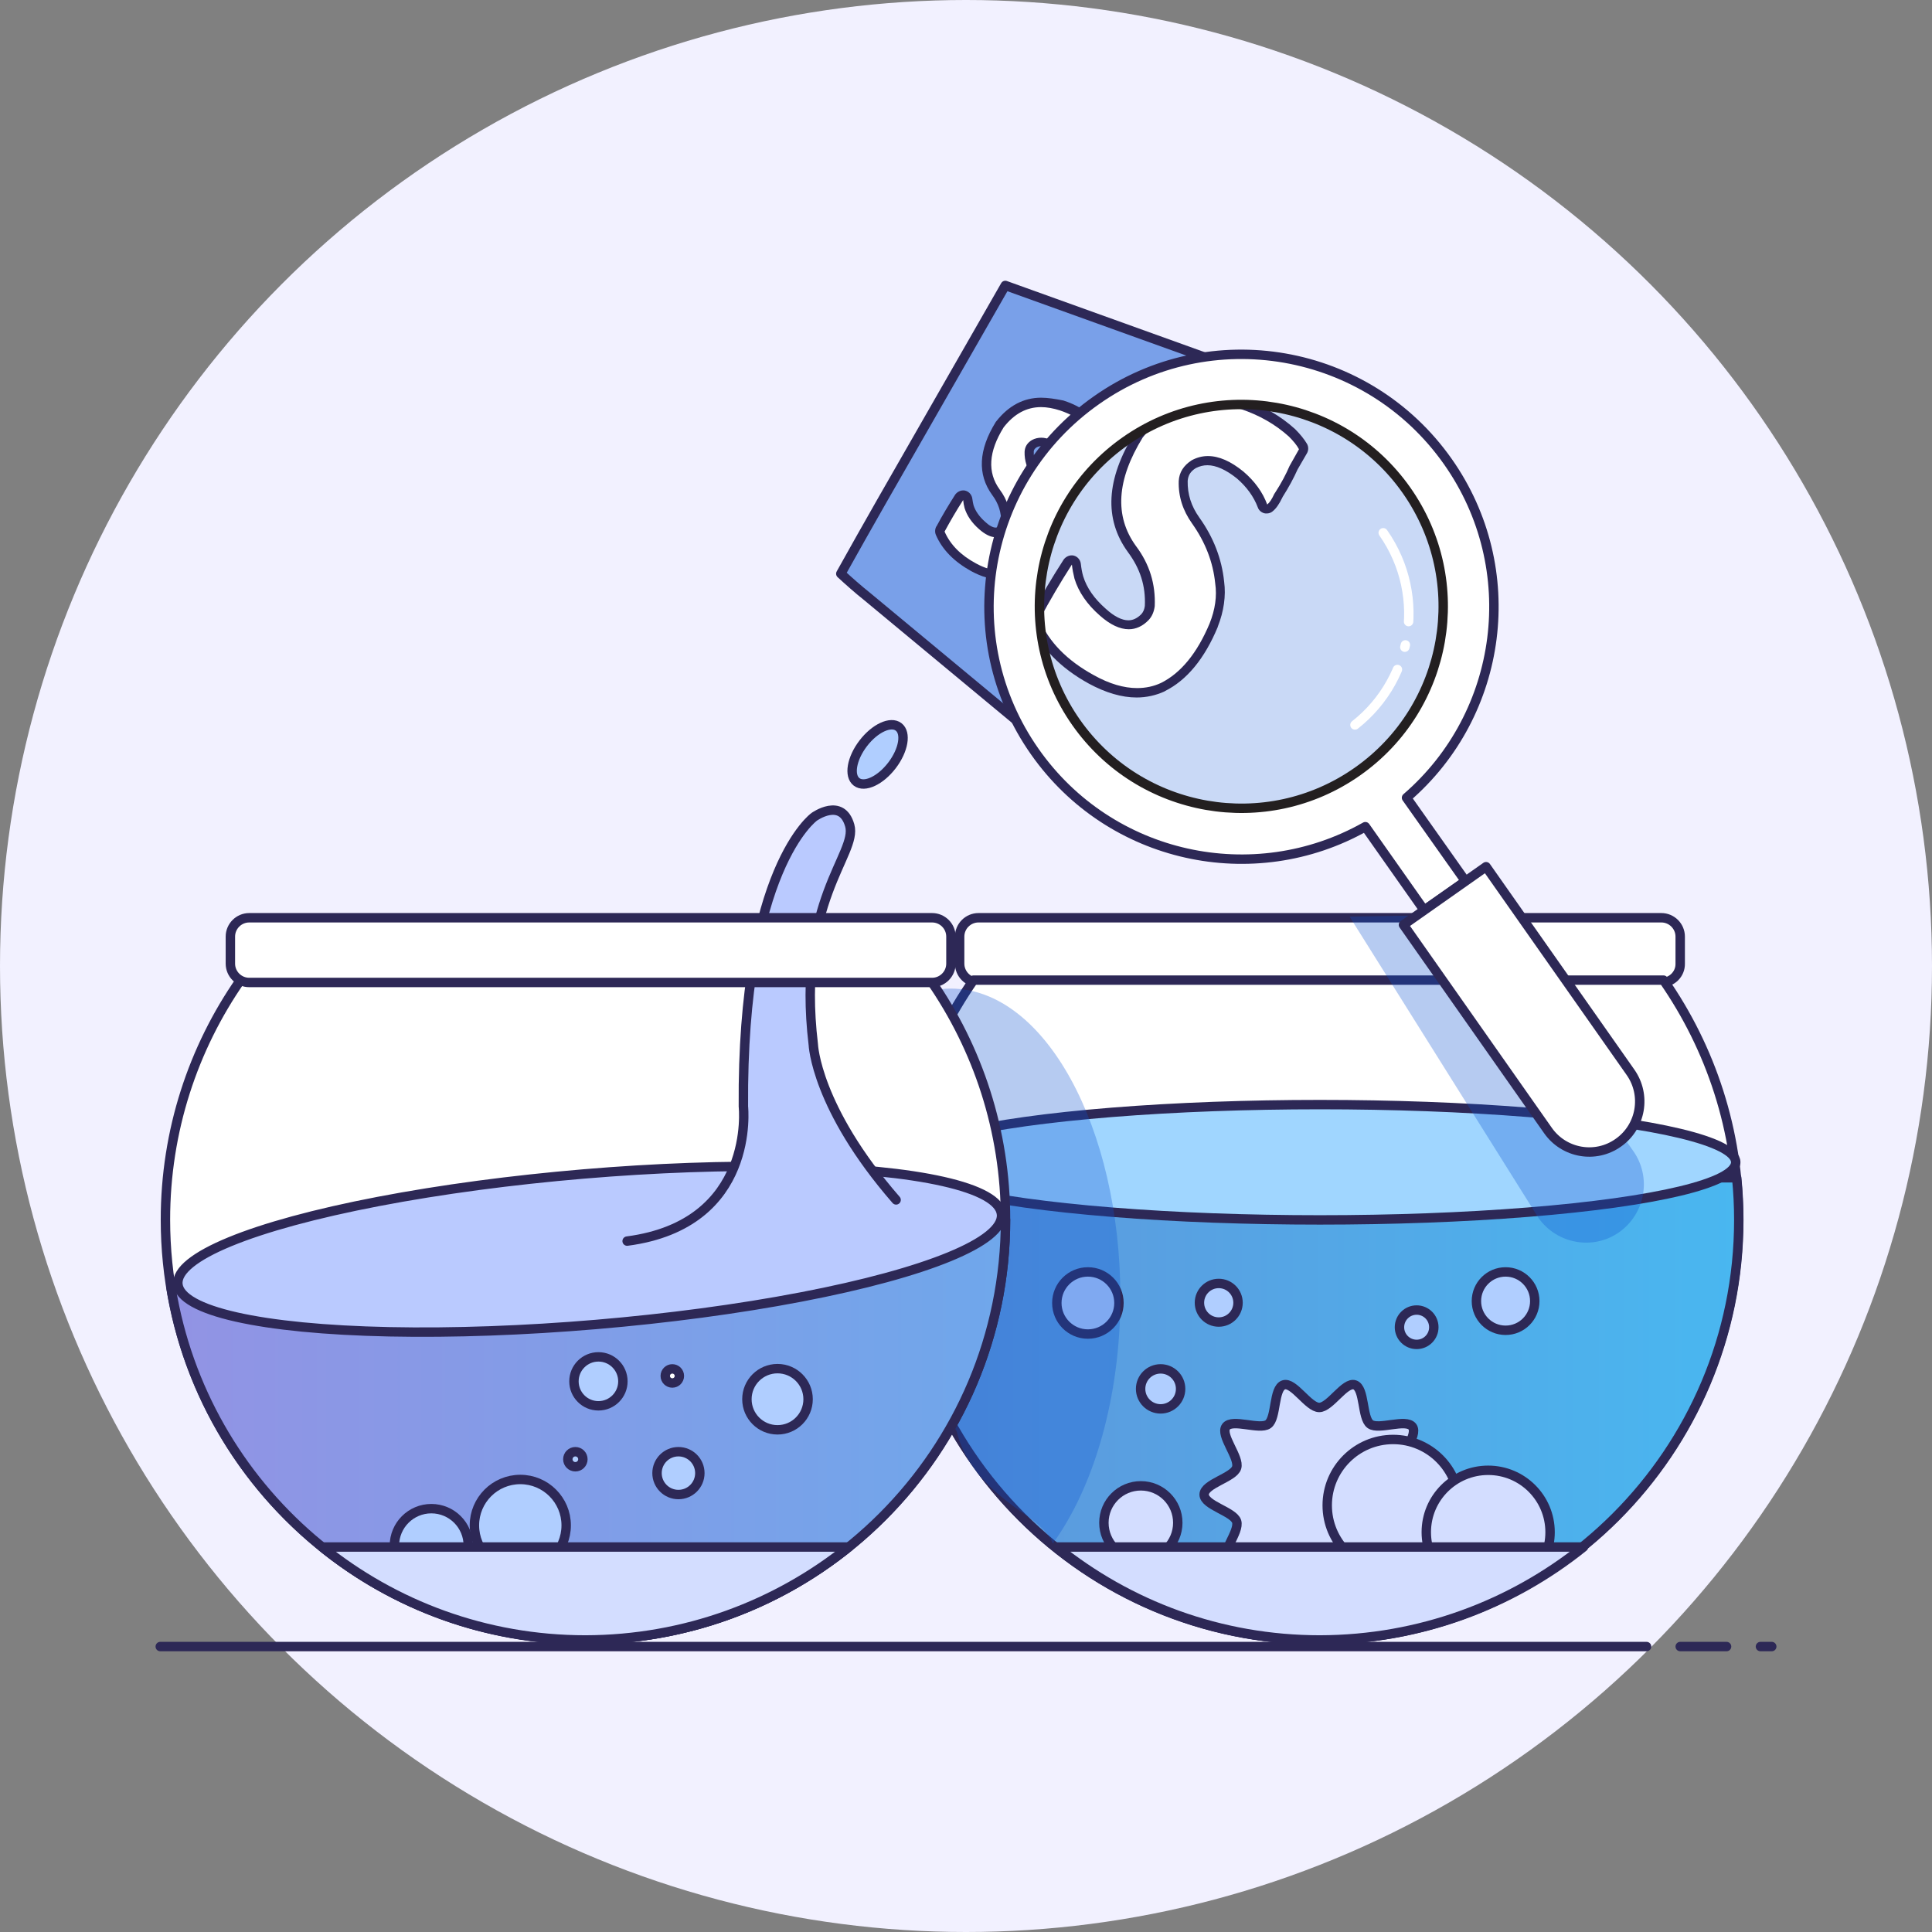 <?xml version="1.0" encoding="utf-8"?>
<!-- Generator: Adobe Illustrator 21.0.0, SVG Export Plug-In . SVG Version: 6.00 Build 0)  -->
<svg version="1.1" id="Layer_1" xmlns="http://www.w3.org/2000/svg" xmlns:xlink="http://www.w3.org/1999/xlink" x="0px" y="0px"
	 viewBox="0 0 821 821" style="enable-background:new 0 0 821 821;" xml:space="preserve">
<rect x="0" y="0" width="821" height="821" fill="#808080" stroke="none"/>
<style type="text/css">
	.st0{fill:#F2F1FF;}
	.st1{fill:#FFFFFF;stroke:#2D2856;stroke-width:4;stroke-linecap:round;stroke-linejoin:round;stroke-miterlimit:10;}
	.st2{fill:url(#SVGID_1_);stroke:#2D2856;stroke-width:4;stroke-linecap:round;stroke-linejoin:round;stroke-miterlimit:10;}
	.st3{fill-rule:evenodd;clip-rule:evenodd;fill:#D3DDFF;}
	.st4{fill:none;stroke:#2D2856;stroke-width:4;stroke-linecap:round;stroke-linejoin:round;stroke-miterlimit:10;}
	.st5{fill:#A0D6FF;stroke:#2D2856;stroke-width:4;stroke-linecap:round;stroke-linejoin:round;stroke-miterlimit:10;}
	.st6{fill:#D3DDFF;stroke:#2D2856;stroke-width:4;stroke-linecap:round;stroke-linejoin:round;stroke-miterlimit:10;}
	.st7{fill:#B0CEFF;stroke:#2D2856;stroke-width:4;stroke-linecap:round;stroke-linejoin:round;stroke-miterlimit:10;}
	.st8{opacity:0.3;fill:#0D52CE;}
	.st9{fill:url(#SVGID_2_);stroke:#2D2856;stroke-width:4;stroke-linecap:round;stroke-linejoin:round;stroke-miterlimit:10;}
	.st10{fill:#BACAFF;stroke:#2D2856;stroke-width:4;stroke-linecap:round;stroke-linejoin:round;stroke-miterlimit:10;}
	
		.st11{fill-rule:evenodd;clip-rule:evenodd;fill:#79A0E9;stroke:#2D2856;stroke-width:4;stroke-linecap:round;stroke-linejoin:round;stroke-miterlimit:10;}
	.st12{fill-rule:evenodd;clip-rule:evenodd;fill:#79A0E9;}
	.st13{fill:#2D2856;}
	.st14{fill-rule:evenodd;clip-rule:evenodd;fill:#FFFFFF;}
	.st15{clip-path:url(#XMLID_7_);}
	.st16{opacity:0.4;}
	.st17{fill:none;stroke:#231F20;stroke-width:4;stroke-linecap:round;stroke-miterlimit:10;}
	.st18{fill:none;stroke:#FFFFFF;stroke-width:4;stroke-linecap:round;stroke-miterlimit:10;stroke-dasharray:40,10,1,10,30,10;}
</style>
<circle class="st0" cx="410.5" cy="410.5" r="410.5"/>
<path class="st1" d="M706.1,417.5H415.8c-4.4,0-8-3.6-8-8V398c0-4.4,3.6-8,8-8h290.2c4.4,0,8,3.6,8,8v11.5
	C714.1,413.9,710.5,417.5,706.1,417.5z"/>
<path class="st1" d="M413.7,416.5c-20.1,28.9-31.9,64-31.9,101.8c0,98.6,79.9,178.5,178.5,178.5s178.5-79.9,178.5-178.5
	c0-37.9-11.8-72.9-31.9-101.8H413.7z"/>
<linearGradient id="SVGID_1_" gradientUnits="userSpaceOnUse" x1="381.841" y1="598.647" x2="738.809" y2="598.647">
	<stop  offset="0" style="stop-color:#5F96DB"/>
	<stop  offset="1" style="stop-color:#49B7F0"/>
</linearGradient>
<path class="st2" d="M382.8,500.5c-0.6,5.9-0.9,11.8-0.9,17.9c0,98.6,79.9,178.5,178.5,178.5s178.5-79.9,178.5-178.5
	c0-6-0.3-12-0.9-17.9H382.8z"/>
<g>
	<path class="st3" d="M609.5,635.1c0,4.6-12.5,7.2-13.8,11.4c-1.4,4.3,7.1,13.8,4.5,17.4c-2.6,3.6-14.3-1.5-17.9,1.1
		c-3.6,2.6-2.2,15.3-6.6,16.7c-4.2,1.4-10.5-9.6-15.1-9.6c-4.6,0-10.9,11-15.1,9.6c-4.3-1.4-3-14.1-6.6-16.7
		c-3.6-2.6-15.2,2.5-17.9-1.1c-2.6-3.6,5.9-13,4.5-17.4c-1.4-4.2-13.8-6.8-13.8-11.4c0-4.6,12.5-7.2,13.8-11.4
		c1.4-4.3-7.1-13.8-4.5-17.4c2.6-3.6,14.3,1.5,17.9-1.1c3.6-2.6,2.2-15.3,6.6-16.7c4.2-1.4,10.5,9.6,15.1,9.6s10.9-11,15.1-9.6
		c4.3,1.4,3,14.1,6.6,16.7c3.6,2.6,15.2-2.5,17.9,1.1c2.6,3.6-5.9,13-4.5,17.4C597.1,627.8,609.5,630.5,609.5,635.1z"/>
	<path class="st4" d="M609.5,635.1c0,4.6-12.5,7.2-13.8,11.4c-1.4,4.3,7.1,13.8,4.5,17.4c-2.6,3.6-14.3-1.5-17.9,1.1
		c-3.6,2.6-2.2,15.3-6.6,16.7c-4.2,1.4-10.5-9.6-15.1-9.6c-4.6,0-10.9,11-15.1,9.6c-4.3-1.4-3-14.1-6.6-16.7
		c-3.6-2.6-15.2,2.5-17.9-1.1c-2.6-3.6,5.9-13,4.5-17.4c-1.4-4.2-13.8-6.8-13.8-11.4c0-4.6,12.5-7.2,13.8-11.4
		c1.4-4.3-7.1-13.8-4.5-17.4c2.6-3.6,14.3,1.5,17.9-1.1c3.6-2.6,2.2-15.3,6.6-16.7c4.2-1.4,10.5,9.6,15.1,9.6s10.9-11,15.1-9.6
		c4.3,1.4,3,14.1,6.6,16.7c3.6,2.6,15.2-2.5,17.9,1.1c2.6,3.6-5.9,13-4.5,17.4C597.1,627.8,609.5,630.5,609.5,635.1z"/>
</g>
<ellipse class="st5" cx="560.9" cy="493.9" rx="176.7" ry="24.5"/>
<circle class="st6" cx="592" cy="639.7" r="28"/>
<circle class="st6" cx="632.4" cy="651.1" r="26.3"/>
<circle class="st6" cx="484.8" cy="647.1" r="15.7"/>
<path class="st6" d="M672.9,657.4H449c30.6,24.7,69.5,39.5,111.9,39.5C603.3,696.8,642.3,682,672.9,657.4z"/>
<circle class="st7" cx="639.8" cy="552.9" r="12.4"/>
<circle class="st7" cx="602" cy="564" r="7.3"/>
<circle class="st7" cx="462.3" cy="553.7" r="13.2"/>
<circle class="st7" cx="493.2" cy="590.2" r="8.5"/>
<circle class="st7" cx="517.9" cy="553.6" r="8.2"/>
<path class="st8" d="M356,644.2c-0.1-0.9,0-1.9,0.4-2.9c2.9-6.9,15.2-3.7,20.6-2.7c0.1,0,0.1,0,0.2,0c2.5-2.1,5.2-3,8.2-2.7
	c0.9-1.6,1.7-3.2,2.6-4.7c3-5.3,6.2-10,11.1-13.7c-0.7-1.9-1.4-3.8-1.9-5.7c-1.6-6.3,8.1-8.9,9.6-2.7c3.7,14.8,15.5,25.3,27.7,33.7
	c4.7,3.3,10.8,7.7,12.9,13.1c17.4-23.9,28.7-61.9,28.7-104.7c0-72.4-32.3-131.1-72.1-131.1s-72.1,58.7-72.1,131.1
	c0,35.9,7.9,68.5,20.8,92.1C353.8,643.6,354.9,643.9,356,644.2z"/>
<path class="st1" d="M102.2,416.5c-20.1,28.9-31.9,64-31.9,101.8c0,98.6,79.9,178.5,178.5,178.5s178.5-79.9,178.5-178.5
	c0-37.9-11.8-72.9-31.9-101.8H102.2z"/>
<linearGradient id="SVGID_2_" gradientUnits="userSpaceOnUse" x1="72.712" y1="607.592" x2="427.295" y2="607.592">
	<stop  offset="0" style="stop-color:#9293E4"/>
	<stop  offset="1" style="stop-color:#6FA7EB"/>
</linearGradient>
<path class="st9" d="M159,518.4c-2.4,0.9-4.9,1.9-7.3,2.9c-8.8,3.5-17.9,5.9-27,8.4c-17.7,4.9-35.3,10-52,17.7
	c13.9,84.8,87.4,149.4,176.1,149.4c98.6,0,178.5-79.9,178.5-178.5H159z"/>
<circle class="st7" cx="288.3" cy="626" r="9.1"/>
<circle class="st7" cx="330.4" cy="594.6" r="13"/>
<circle class="st7" cx="254.3" cy="587" r="10.4"/>
<circle class="st7" cx="244.5" cy="620.1" r="3.2"/>
<circle class="st1" cx="285.7" cy="584.7" r="3"/>
<line class="st1" x1="254.2" y1="529.3" x2="241.3" y2="530.4"/>
<circle class="st7" cx="221.1" cy="648.2" r="19.5"/>
<ellipse transform="matrix(0.607 -0.795 0.795 0.607 -108.078 422.47)" class="st7" cx="372.8" cy="320.4" rx="14.7" ry="7.7"/>
<circle class="st7" cx="183.3" cy="656.8" r="15.7"/>
<path class="st6" d="M360.7,657.4H136.9c30.6,24.7,69.5,39.5,111.9,39.5C291.2,696.8,330.1,682,360.7,657.4z"/>
<ellipse transform="matrix(0.996 -8.418929e-02 8.418929e-02 0.996 -43.82 22.989)" class="st10" cx="250.7" cy="531.1" rx="175.7" ry="32.1"/>
<path class="st10" d="M380.8,509.9c-34.2-39.3-35.2-66.1-35.2-66.1c-7.3-60.9,18.9-80.9,15.5-93s-15.1-3.7-15.1-3.7
	s-30.8,21.9-30.1,123.1c0,0,5.6,50-49.4,57.2"/>
<path class="st1" d="M396.1,417.5H105.9c-4.4,0-8-3.6-8-8l0-11.5c0-4.4,3.6-8,8-8h290.2c4.4,0,8,3.6,8,8v11.5
	C404.1,413.9,400.5,417.5,396.1,417.5z"/>
<g>
	<g id="XMLID_1035_">
		<g id="XMLID_1037_">
			<path id="XMLID_1040_" class="st11" d="M526.7,157.1l-99.5-35.8l-52.7,92c-5.9,10.3-11.6,20.5-17.2,30.5
				c3.6,3.3,7.3,6.6,11.2,9.7l70,58.1l71.1-123.9C515.5,177.4,521.2,167.2,526.7,157.1z"/>
			<g id="XMLID_1039_">
				<path class="st12" d="M485.2,302.6c-3.3,0-6.5-0.9-9.2-2.5c-0.1-0.1-10.9-7.5-8.2-12.2l11.4-19.8c0.3-0.5,0.8-0.8,1.3-1l2.2-0.5
					c0.7-0.1,1.5-0.2,2.2-0.2c1.9,0,3.9,0.4,6.1,1.3c6.2,2.7,10,6.6,11.3,11.6c1.5,0.3,3,0.4,4.4,0.4c7.1-0.4,13.5-2.9,19.2-7.6
					c-0.2-1.4-0.4-2.8-0.5-4.1c0-2.1,0.4-4.2,1.3-6.3c2.7-6.3,6.6-10.1,11.6-11.3c0.3-1.5,0.4-2.9,0.5-4.3c-0.1-7-2.2-13.5-6.4-19.5
					c-1.1,0.3-2.2,0.5-3.4,0.5c-0.3,0-0.6,0-0.9,0c-2.6,0-5.3-0.8-8.2-2.5c-5.1-3.1-8.1-6.7-9-11c-0.1-0.5,0-1,0.2-1.4l11.3-19.7
					c0.2-0.4,0.6-0.7,1.1-0.9c1.4-0.5,2.9-0.7,4.5-0.7c3.7,0,7.5,1.4,11.5,4.3c2.2,1.4,3.9,3.2,5,5.2c3.1,5.7,2.7,12.1-1.2,18.9
					c4.4,6.7,7,13.8,7.9,21.3c0.4,3.5,0.4,7.1-0.1,10.8c9.4,5.5,12.5,13.4,8.8,23c-1.2,2.9-2.7,5.2-4.4,6.8
					c-3.4,2.9-7.1,4.4-11.2,4.4c-3.4,0-6.9-1-10.7-3c-6.5,4.7-13.6,7.8-21.1,9.1c-2.4,0.4-4.9,0.6-7.3,0.6c-1.4,0-2.9-0.1-4.3-0.2
					c-0.3,0.4-0.7,1-1.1,1.5c-2,2.8-2.7,3.8-3.2,4.2c-2.1,2-4.5,3.4-7,4.1C488.3,302.4,486.8,302.6,485.2,302.6z"/>
				<path class="st13" d="M528,193c3.3,0,6.7,1.3,10.3,3.9c2,1.3,3.5,2.8,4.4,4.5c2.9,5.3,2.3,11.4-1.8,18.1
					c4.6,6.7,7.4,13.9,8.3,21.4c0.5,3.8,0.4,7.7-0.3,11.7c9.5,5,12.6,12.1,9.1,21.2c-1.1,2.6-2.4,4.6-3.9,6.1
					c-3,2.6-6.3,3.9-9.8,3.9c-3.4,0-7-1.1-10.8-3.4c-6.5,5-13.6,8.2-21.3,9.5c-2.3,0.4-4.6,0.5-6.9,0.5c-1.7,0-3.5-0.1-5.3-0.3
					c0,0,0,0,0,0c-0.1,0-4,5.8-4.7,6.4c-1.7,1.7-3.8,3-6.2,3.6c-1.3,0.4-2.6,0.5-4,0.5c-2.9,0-5.8-0.8-8.2-2.2
					c-1.7-1.1-8.9-7-7.5-9.5l11.4-19.8l2.2-0.5c0.6-0.1,1.2-0.2,1.8-0.2c1.6,0,3.4,0.4,5.3,1.2c6.1,2.6,9.6,6.4,10.3,11.4
					c2.1,0.5,4.1,0.7,6.2,0.7c8-0.4,15.1-3.3,21.3-8.8c-0.4-1.7-0.6-3.3-0.7-5c0-1.8,0.4-3.6,1.2-5.5c2.7-6.2,6.5-9.7,11.4-10.3
					c0.5-2.1,0.7-4.1,0.8-5.9c-0.1-8-2.7-15.3-7.6-21.9c-1.3,0.5-2.7,0.8-4.2,0.9c-0.3,0-0.5,0-0.8,0c-2.2,0-4.6-0.7-7.2-2.2
					c-4.6-2.8-7.2-6-8.1-9.7l11.3-19.7C525.5,193.2,526.7,193,528,193 M528,189C528,189,528,189,528,189c-1.7,0-3.4,0.3-5.1,0.8
					c-0.9,0.3-1.7,1-2.2,1.8l-11.3,19.7c-0.5,0.9-0.7,1.9-0.4,2.9c1.1,4.8,4.4,8.9,9.9,12.2c0,0,0.1,0,0.1,0
					c3.2,1.8,6.2,2.7,9.1,2.7c0.3,0,0.7,0,1,0c0.8,0,1.6-0.1,2.4-0.2c3.4,5.3,5.2,11,5.3,17.3c0,0.9-0.1,1.7-0.2,2.7
					c-5,1.6-8.9,5.7-11.6,12c-1,2.4-1.5,4.8-1.5,7.1c0,0.1,0,0.1,0,0.2c0,1.1,0.2,2.1,0.3,3.2c-5.1,4-10.7,6.1-17.1,6.4
					c-0.9,0-1.9-0.1-2.8-0.2c-1.7-5-5.7-8.9-12-11.6c0,0,0,0-0.1,0c-2.4-1-4.7-1.5-6.8-1.5c-0.8,0-1.7,0.1-2.5,0.2c0,0-0.1,0-0.1,0
					l-2.2,0.5c-1.1,0.2-2.1,0.9-2.7,1.9l-11.4,19.8c-2.4,4.2,1.7,8.6,3.1,10c1.9,2.1,4.5,4.1,5.8,4.9c3,1.8,6.6,2.8,10.2,2.8
					c1.8,0,3.5-0.2,5.1-0.7c2.8-0.8,5.5-2.3,7.8-4.6c0.6-0.5,1.2-1.4,3.4-4.5c0.1-0.2,0.3-0.4,0.4-0.6c1.1,0.1,2.3,0.1,3.4,0.1
					c2.5,0,5.1-0.2,7.6-0.6c0,0,0,0,0.1,0c7.4-1.3,14.4-4.2,20.9-8.7c3.6,1.8,7.2,2.7,10.5,2.7c4.5,0,8.7-1.6,12.4-4.8
					c0,0,0.1-0.1,0.1-0.1c2-1.8,3.6-4.4,4.9-7.5c0,0,0-0.1,0-0.1c3.9-10.1,0.8-18.8-8.5-24.8c0.4-3.4,0.4-6.8,0-10
					c-0.9-7.4-3.5-14.5-7.6-21.1c3.7-7.1,3.9-13.8,0.6-19.8c-1.2-2.2-3.1-4.2-5.7-5.9C536.3,190.6,532.1,189,528,189L528,189z"/>
			</g>
		</g>
	</g>
	<g id="XMLID_1034_">
		<path class="st14" d="M425.1,244.4c-3.6,0-7.4-1.1-11.5-3.4c-6.8-3.8-11.6-8.6-14.1-14.5c-0.3-0.6-0.2-1.2,0.1-1.8l0.1-0.2
			c2.4-4.4,5-8.9,7.9-13.3c0.4-0.6,1-0.9,1.7-0.9c0.2,0,0.3,0,0.5,0.1c0.8,0.2,1.4,0.9,1.5,1.7c0.1,1.1,0.3,2.1,0.6,3.1
			c0.8,2.8,2.7,5.5,5.6,8c2.2,1.9,4.1,2.9,5.7,2.9c1.2,0,2.3-0.5,3.4-1.6c0.5-0.5,0.8-1.3,0.9-2.1c0.2-4.9-1.2-9.3-4.2-13.3
			c-5.8-8-5.2-17.6,1.6-28.7c0-0.1,0.1-0.1,0.1-0.2c4.9-6.2,10.7-9.3,17.5-9.3c2.7,0,5.6,0.5,8.6,1.6c4.7,1.5,8.9,3.9,12.4,7.1
			c1.3,1.3,2.2,2.4,2.9,3.5c0.4,0.6,0.4,1.4,0,2l-2.3,4c-0.9,2.1-2.1,4.3-3.6,6.6l-0.1,0.2c-0.7,1.5-1.4,2.6-2.3,3.2
			c-0.4,0.3-0.8,0.4-1.2,0.4c-0.2,0-0.4,0-0.5-0.1c-0.6-0.2-1.1-0.6-1.3-1.2c-1-2.7-2.7-5.1-5.2-7.2c-2.7-2.2-5.2-3.3-7.3-3.3
			c-1,0-2,0.2-2.9,0.8c-1.4,0.9-2.1,2-2.1,3.4c-0.1,3.2,0.9,6.2,2.9,9.1c3.4,4.8,5.4,10,5.9,15.5c0.5,3.3,0,7-1.5,10.7
			c-3.2,7.7-7.5,12.9-12.8,15.5C429.7,243.9,427.5,244.4,425.1,244.4z"/>
		<g>
			<path class="st13" d="M442.4,173c2.5,0,5.2,0.5,8,1.4c4.5,1.5,8.4,3.7,11.7,6.7c1.1,1.1,1.9,2.1,2.5,3.1l-2.3,4.1
				c-0.8,2-2,4.2-3.5,6.5l-0.2,0.4c-0.6,1.3-1.1,2.1-1.7,2.6c-1.1-3-3-5.7-5.8-8c-3.1-2.5-6-3.8-8.6-3.8c-1.4,0-2.7,0.3-4,1
				c-2,1.2-3,2.9-3.1,5c-0.1,3.7,1,7.2,3.3,10.4c3.2,4.5,5.1,9.4,5.6,14.5c0.4,3.1,0,6.4-1.4,9.8c-3,7.2-7,12-11.8,14.5
				c-1.8,0.8-3.8,1.3-5.8,1.3c-3.2,0-6.8-1-10.6-3.1c-6.5-3.5-10.9-8-13.3-13.5l0.1-0.2c2.4-4.4,5-8.9,7.8-13.2
				c0.1,1.2,0.3,2.3,0.6,3.4c1,3.2,3,6.2,6.2,9c2.5,2.2,4.9,3.4,7,3.4c1.7,0,3.4-0.7,4.8-2.2c0.8-0.9,1.3-2.1,1.5-3.4
				c0.2-5.4-1.3-10.3-4.6-14.7c-5.3-7.3-4.7-16.1,1.7-26.4C431,175.8,436.3,173,442.4,173 M442.4,169c-7.4,0-13.8,3.4-19,10
				c-0.1,0.1-0.2,0.2-0.3,0.4c-7.3,11.8-7.8,22.2-1.5,30.9c0,0,0,0,0,0c2.7,3.6,4,7.5,3.8,11.9c-0.1,0.5-0.2,0.8-0.4,1
				c-1,1-1.7,1-1.9,1c-1.1,0-2.7-0.8-4.4-2.4c-2.5-2.2-4.2-4.6-5-7.1c-0.2-0.9-0.4-1.8-0.5-2.7c-0.2-1.7-1.4-3.1-3-3.5
				c-0.3-0.1-0.6-0.1-0.9-0.1c-1.3,0-2.6,0.7-3.4,1.8c-2.8,4.4-5.5,8.9-7.9,13.4l-0.1,0.1c-0.6,1.1-0.7,2.4-0.2,3.6
				c2.7,6.3,7.8,11.4,15,15.4c4.4,2.4,8.6,3.6,12.5,3.6c2.6,0,5.2-0.6,7.5-1.6c0,0,0.1,0,0.1-0.1c5.7-2.8,10.3-8.4,13.7-16.5
				c0,0,0-0.1,0-0.1c1.6-4.1,2.1-8,1.6-11.8c-0.6-5.8-2.7-11.3-6.3-16.4c-1.7-2.5-2.6-5-2.5-7.9c0-0.6,0.3-1.2,1.2-1.8
				c0.6-0.3,1.3-0.5,1.9-0.5c1.7,0,3.8,1,6.1,2.8c2.2,1.9,3.7,4,4.6,6.3c0.4,1.2,1.4,2.1,2.7,2.5c0.4,0.1,0.7,0.1,1.1,0.1
				c0.9,0,1.8-0.3,2.5-0.9c1.1-0.9,2-2.1,2.8-3.9l0.1-0.1c1.5-2.4,2.7-4.7,3.7-6.8l2.2-3.9c0.7-1.2,0.7-2.8,0-4
				c-0.7-1.2-1.8-2.5-3.1-3.9c0,0-0.1-0.1-0.1-0.1c-3.7-3.4-8.1-5.9-13.1-7.5C448.4,169.5,445.3,169,442.4,169L442.4,169z"/>
		</g>
	</g>
</g>
<line class="st1" x1="68.1" y1="699.7" x2="699.7" y2="699.7"/>
<line class="st1" x1="714" y1="699.7" x2="733.7" y2="699.7"/>
<line class="st1" x1="748.1" y1="699.7" x2="752.9" y2="699.7"/>
<path class="st1" d="M347.6,453.3"/>
<g id="XMLID_1059_">
	<path id="XMLID_1060_" class="st1" d="M597.7,339c41.3-35.6,49.6-97.3,17.6-142.8c-34.1-48.5-101-60.2-149.4-26.1
		c-48.5,34.1-60.2,101-26.1,149.4c32,45.5,92.9,58.6,140.4,31.8l25,35.5l17.6-12.3L597.7,339z"/>
</g>
<path id="XMLID_1119_" class="st8" d="M653.8,517.6l-80.3-128.1l50-0.8l70.6,100.5c7.8,11.1,5.1,26.5-6,34.4l0,0
	C677.1,531.4,661.7,528.7,653.8,517.6z"/>
<path id="XMLID_1058_" class="st1" d="M657.8,480.4L596.4,393l35.1-24.7l61.4,87.4c6.8,9.7,4.5,23.1-5.2,29.9h0
	C678,492.5,664.6,490.1,657.8,480.4z"/>
<g>
	<defs>
		
			<ellipse id="XMLID_979_" transform="matrix(0.818 -0.575 0.575 0.818 -52.311 350.173)" cx="527.6" cy="257.8" rx="85.8" ry="85.8"/>
	</defs>
	<clipPath id="XMLID_7_">
		<use xlink:href="#XMLID_979_"  style="overflow:visible;"/>
	</clipPath>
	<g class="st15">
		<g class="st16">
			<g id="XMLID_1045_">
				<g id="XMLID_1046_">
					<path id="XMLID_1055_" class="st11" d="M733.8,101.6L519.2,24.4L405.5,222.7c-12.7,22.2-25.1,44.1-37.1,65.7
						c7.8,7.2,15.8,14.1,24.1,20.9l151,125.2l153.2-267.2C709.6,145.3,722,123.4,733.8,101.6z"/>
					<g id="XMLID_1047_">
						<path class="st12" d="M644.4,413c-6.6,0-13.3-1.8-18.6-5c-2.3-1.4-21.1-15.6-16.8-23.2l0.1,0c0.8-1.6,3.4-6.2,12.2-21.4
							l12.2-21.4c0.3-0.5,0.8-0.8,1.3-1l4.8-1c1.4-0.3,2.8-0.4,4.2-0.4c3.8,0,7.9,0.9,12.2,2.6c13.2,5.7,21.1,14,23.3,24.8
							c3.9,0.8,7.8,1.2,11.6,1.2c16.3-0.8,31-6.8,43.8-17.8c-0.7-3.3-1.1-6.6-1.2-9.9c0-4.1,0.9-8.4,2.7-12.7
							c5.8-13.5,14.1-21.3,24.8-23.3c0.8-3.8,1.2-7.6,1.3-11.1c-0.2-16.1-5.3-31.2-15.1-44.8c-2.6,0.9-5.4,1.4-8.3,1.5
							c-0.6,0-1.2,0.1-1.9,0.1c-5.1,0-10.6-1.7-16.4-5c-10.3-6.2-16.5-13.7-18.3-22.1c-0.1-0.5,0-1,0.2-1.4l24.3-42.4
							c0.2-0.4,0.6-0.7,1.1-0.9c2.9-1,5.8-1.4,8.9-1.4c7.4,0,15.3,3,23.4,8.8c4.6,2.9,8,6.5,10.1,10.4c6.5,11.8,5.4,25.2-3.3,39.8
							c9.7,14.4,15.6,29.9,17.6,46c1,7.8,0.8,16-0.5,24.3c20.5,11.3,27,27.3,19.3,47.6c-2.4,5.9-5.4,10.6-9,13.9
							c-6.8,5.9-14.4,8.9-22.5,8.9c-7.2,0-15-2.4-23.2-7c-14,10.5-29.4,17.3-45.6,20.1c-5.1,0.8-10.2,1.2-15.3,1.2
							c-3.4,0-7-0.2-10.5-0.5c-0.7,1-1.9,2.7-3.1,4.3c-3.4,4.8-5.7,8-6.5,8.8c-4.3,4.1-9,6.9-14.1,8.3
							C650.7,412.5,647.6,413,644.4,413z"/>
						<path class="st13" d="M736.7,179c7,0,14.4,2.8,22.2,8.4c4.4,2.8,7.6,6.1,9.5,9.7c6.3,11.5,5,24.5-3.9,38.9
							c9.9,14.5,15.9,29.9,17.9,46.2c1,8.1,0.8,16.5-0.7,25.1c20.6,10.8,27.1,26.1,19.6,45.8c-2.3,5.6-5.1,10-8.5,13.1
							c-6.4,5.6-13.5,8.3-21.2,8.3c-7.2,0-15-2.5-23.3-7.4c-14.1,10.8-29.4,17.7-45.8,20.5c-5,0.8-9.9,1.2-15,1.2
							c-3.8,0-7.5-0.2-11.3-0.6c0,0,0,0,0,0c-0.3,0-8.7,12.4-10.1,13.7c-3.8,3.6-8.2,6.4-13.3,7.8c-2.8,0.8-5.7,1.1-8.6,1.1
							c-6.2,0-12.5-1.6-17.6-4.7c-3.8-2.3-19.2-15.1-16.1-20.5c0,0,24.5-42.7,24.5-42.7l4.8-1c1.2-0.2,2.5-0.3,3.8-0.3
							c3.6,0,7.4,0.8,11.5,2.5c13.2,5.6,20.6,13.8,22.3,24.6c4.5,1,8.9,1.5,13.3,1.5c17.2-0.9,32.5-7.2,45.9-19.1
							c-0.8-3.6-1.2-7.2-1.4-10.7c0-3.8,0.8-7.7,2.5-11.8c5.8-13.4,14-20.8,24.6-22.3c1-4.5,1.5-8.7,1.6-12.8
							c-0.2-17.2-5.7-32.9-16.4-47.2c-2.9,1.2-5.9,1.8-9.1,1.9c-0.6,0-1.2,0.1-1.8,0.1c-4.8,0-9.9-1.6-15.4-4.7
							c-9.8-5.9-15.6-12.9-17.4-20.8l24.3-42.4C731.1,179.4,733.9,179,736.7,179 M736.7,175C736.7,175,736.7,175,736.7,175
							c-3.2,0-6.4,0.5-9.5,1.6c-0.9,0.3-1.7,1-2.2,1.8l-24.3,42.4c-0.5,0.9-0.7,1.9-0.4,2.9c2,9,8.5,16.9,19.2,23.4c0,0,0.1,0,0.1,0
							c6.1,3.5,11.9,5.3,17.4,5.3c0.7,0,1.3,0,2-0.1c2.5-0.1,5-0.4,7.4-1.1c9,12.9,13.7,27.2,13.9,42.5c-0.1,3-0.4,6.1-1,9.4
							c-10.7,2.5-19,10.6-24.9,24.1c-1.9,4.6-2.9,9.1-2.8,13.4c0,0.1,0,0.1,0,0.2c0.1,3,0.5,6,1,9c-12.2,10.2-26.2,15.8-41.6,16.6
							c-3.2,0-6.5-0.3-9.8-0.9c-2.7-10.8-10.8-19.2-24.1-24.9c0,0,0,0-0.1,0c-4.6-1.9-8.9-2.8-13-2.8c-1.5,0-3.1,0.1-4.5,0.4
							c0,0-0.1,0-0.1,0l-4.8,1c-1.1,0.2-2.1,0.9-2.7,1.9c-21.2,36.9-24.1,42-24.5,42.7l0,0c-3.5,6.1,3.7,13.7,6,16.2
							c4.3,4.5,9.4,8.5,11.5,9.8c5.7,3.4,12.7,5.3,19.7,5.3c3.4,0,6.6-0.4,9.7-1.3c5.4-1.5,10.4-4.4,14.9-8.8c0.9-0.8,2.5-3,6.8-9.1
							c0.8-1.1,1.7-2.4,2.4-3.3c3.2,0.3,6.4,0.4,9.5,0.4c5.2,0,10.5-0.4,15.6-1.2c0,0,0,0,0.1,0c16.2-2.8,31.5-9.4,45.4-19.7
							c8.1,4.4,15.8,6.6,23,6.6c8.6,0,16.6-3.1,23.8-9.3c0,0,0.1-0.1,0.1-0.1c3.8-3.5,7-8.4,9.5-14.5c0,0,0-0.1,0-0.1
							c4.1-10.8,4.3-20.6,0.6-29.2c-3.3-7.8-9.9-14.6-19.6-20.2c1.1-8,1.2-15.9,0.3-23.5c-2-16-7.8-31.5-17.2-45.9
							c8.5-14.8,9.4-28.5,2.6-40.7c-2.3-4.2-5.9-8-10.8-11.1C752.7,178,744.5,175,736.7,175L736.7,175z"/>
					</g>
				</g>
			</g>
		</g>
	</g>
	<g id="XMLID_1042_" class="st15">
		<path class="st14" d="M483.2,294.5c-6,0-12.5-1.9-19.4-5.7c-11.6-6.4-19.7-14.6-24-24.5c-0.3-0.6-0.2-1.2,0.1-1.8l0.2-0.3
			c4.2-7.7,8.8-15.6,13.7-23.2c0.4-0.6,1-0.9,1.7-0.9c0.2,0,0.3,0,0.5,0.1c0.8,0.2,1.4,0.9,1.5,1.7c0.2,1.9,0.5,3.8,1,5.6
			c1.6,5.2,5,10.2,10.2,14.7c4,3.6,7.7,5.4,10.9,5.4c2.5,0,4.8-1.1,7-3.3c1.1-1.2,1.8-2.8,2-4.7c0.4-8.8-2.2-17-7.6-24.2
			c-9.7-13.4-8.7-29.6,2.8-48.3c0-0.1,0.1-0.1,0.1-0.2c8.2-10.4,18.1-15.6,29.3-15.6c4.6,0,9.5,0.9,14.6,2.6
			c8.1,2.6,15.2,6.7,21.2,12.1c2.1,2.1,3.6,4,4.7,5.8c0.4,0.6,0.4,1.4,0,2l-4,7c-1.5,3.6-3.6,7.4-6.2,11.5l-0.3,0.5
			c-1.1,2.5-2.3,4.1-3.5,5.1c-0.4,0.3-0.8,0.4-1.2,0.4c-0.2,0-0.4,0-0.5-0.1c-0.6-0.2-1.1-0.6-1.3-1.2c-1.8-4.9-5-9.3-9.5-13.2
			c-5-4-9.6-6.1-13.8-6.1c-2.1,0-4,0.5-5.9,1.5c-2.8,1.8-4.3,4.2-4.5,7.2c-0.1,6,1.6,11.6,5.3,16.8c5.8,8.1,9.2,17,10.1,26.3
			c0.8,5.6-0.1,11.7-2.5,18.1c-5.5,13-12.8,21.9-21.6,26.3C490.8,293.7,487.1,294.5,483.2,294.5z"/>
		<path class="st13" d="M513.3,171.3c4.4,0,9,0.8,13.9,2.5c7.9,2.6,14.7,6.5,20.5,11.7c1.9,1.9,3.4,3.7,4.3,5.4L548,198
			c-1.5,3.5-3.5,7.3-6.1,11.3l-0.4,0.6c-1,2.2-2,3.7-3,4.5c-1.9-5.2-5.3-9.9-10.1-14c-5.4-4.4-10.4-6.6-15.1-6.6
			c-2.4,0-4.7,0.6-6.9,1.8c-3.4,2.2-5.3,5.1-5.5,8.8c-0.2,6.5,1.7,12.5,5.7,18.1c5.6,7.9,8.9,16.4,9.8,25.4c0.8,5.4,0,11.1-2.4,17.1
			c-5.3,12.6-12.2,21-20.6,25.2c-3.2,1.5-6.6,2.2-10.2,2.2c-5.6,0-11.8-1.8-18.4-5.5c-11.3-6.2-19-14-23.1-23.6l0.2-0.3
			c4.2-7.8,8.7-15.5,13.6-23.1c0.2,2,0.6,4,1.1,6c1.7,5.6,5.3,10.9,10.8,15.7c4.4,3.9,8.5,5.8,12.3,5.8c3,0,5.9-1.3,8.4-3.9
			c1.5-1.6,2.3-3.6,2.6-5.9c0.4-9.4-2.2-17.9-8-25.6c-9.2-12.7-8.2-28.1,2.9-46.1C493.4,176.2,502.6,171.3,513.3,171.3 M513.3,167.3
			c-11.9,0-22.3,5.5-30.9,16.4c-0.1,0.1-0.2,0.2-0.3,0.4c-12.1,19.5-13,36.5-2.8,50.5c0,0,0,0,0,0c5.2,7,7.6,14.4,7.2,22.9
			c-0.2,1.4-0.6,2.5-1.5,3.5c-1.8,1.8-3.6,2.6-5.5,2.6c-2.7,0-6-1.6-9.6-4.9c-4.9-4.3-8.1-8.9-9.6-13.8c-0.5-1.7-0.8-3.5-1-5.3
			c-0.2-1.7-1.4-3.1-3-3.5c-0.3-0.1-0.6-0.1-0.9-0.1c-1.3,0-2.6,0.7-3.4,1.8c-4.9,7.6-9.6,15.5-13.8,23.3l-0.2,0.3
			c-0.6,1.1-0.7,2.4-0.2,3.6c4.5,10.3,12.9,18.9,24.9,25.5c7.2,3.9,14,5.9,20.3,5.9c4.2,0,8.2-0.9,11.9-2.6c0,0,0.1,0,0.1-0.1
			c9.3-4.6,16.9-13.8,22.5-27.3c0,0,0-0.1,0-0.1c2.6-6.6,3.5-13.1,2.7-19.1c-1-9.7-4.5-18.8-10.5-27.2c-3.5-4.9-5.1-10-5-15.6
			c0.2-2.4,1.2-4.1,3.5-5.5c1.6-0.8,3.2-1.2,4.9-1.2c3.6,0,7.9,1.9,12.5,5.6c4.2,3.6,7.2,7.8,8.9,12.3c0.4,1.2,1.4,2.1,2.7,2.5
			c0.4,0.1,0.7,0.1,1.1,0.1c0.9,0,1.8-0.3,2.5-0.9c1.5-1.2,2.8-3.1,4.1-5.8l0.2-0.4c2.6-4.1,4.7-8,6.3-11.6l4-6.9
			c0.7-1.2,0.7-2.8,0-4c-1.2-2-2.8-4-5-6.2c0,0-0.1-0.1-0.1-0.1c-6.2-5.6-13.5-9.8-21.9-12.6C523.3,168.2,518.1,167.3,513.3,167.3
			L513.3,167.3z"/>
	</g>
</g>
<ellipse id="XMLID_977_" transform="matrix(0.818 -0.575 0.575 0.818 -52.311 350.173)" class="st17" cx="527.6" cy="257.8" rx="85.8" ry="85.8"/>
<path id="XMLID_728_" class="st18" d="M587.8,226.4c19,27.1,12.5,64.5-14.6,83.6"/>
</svg>
